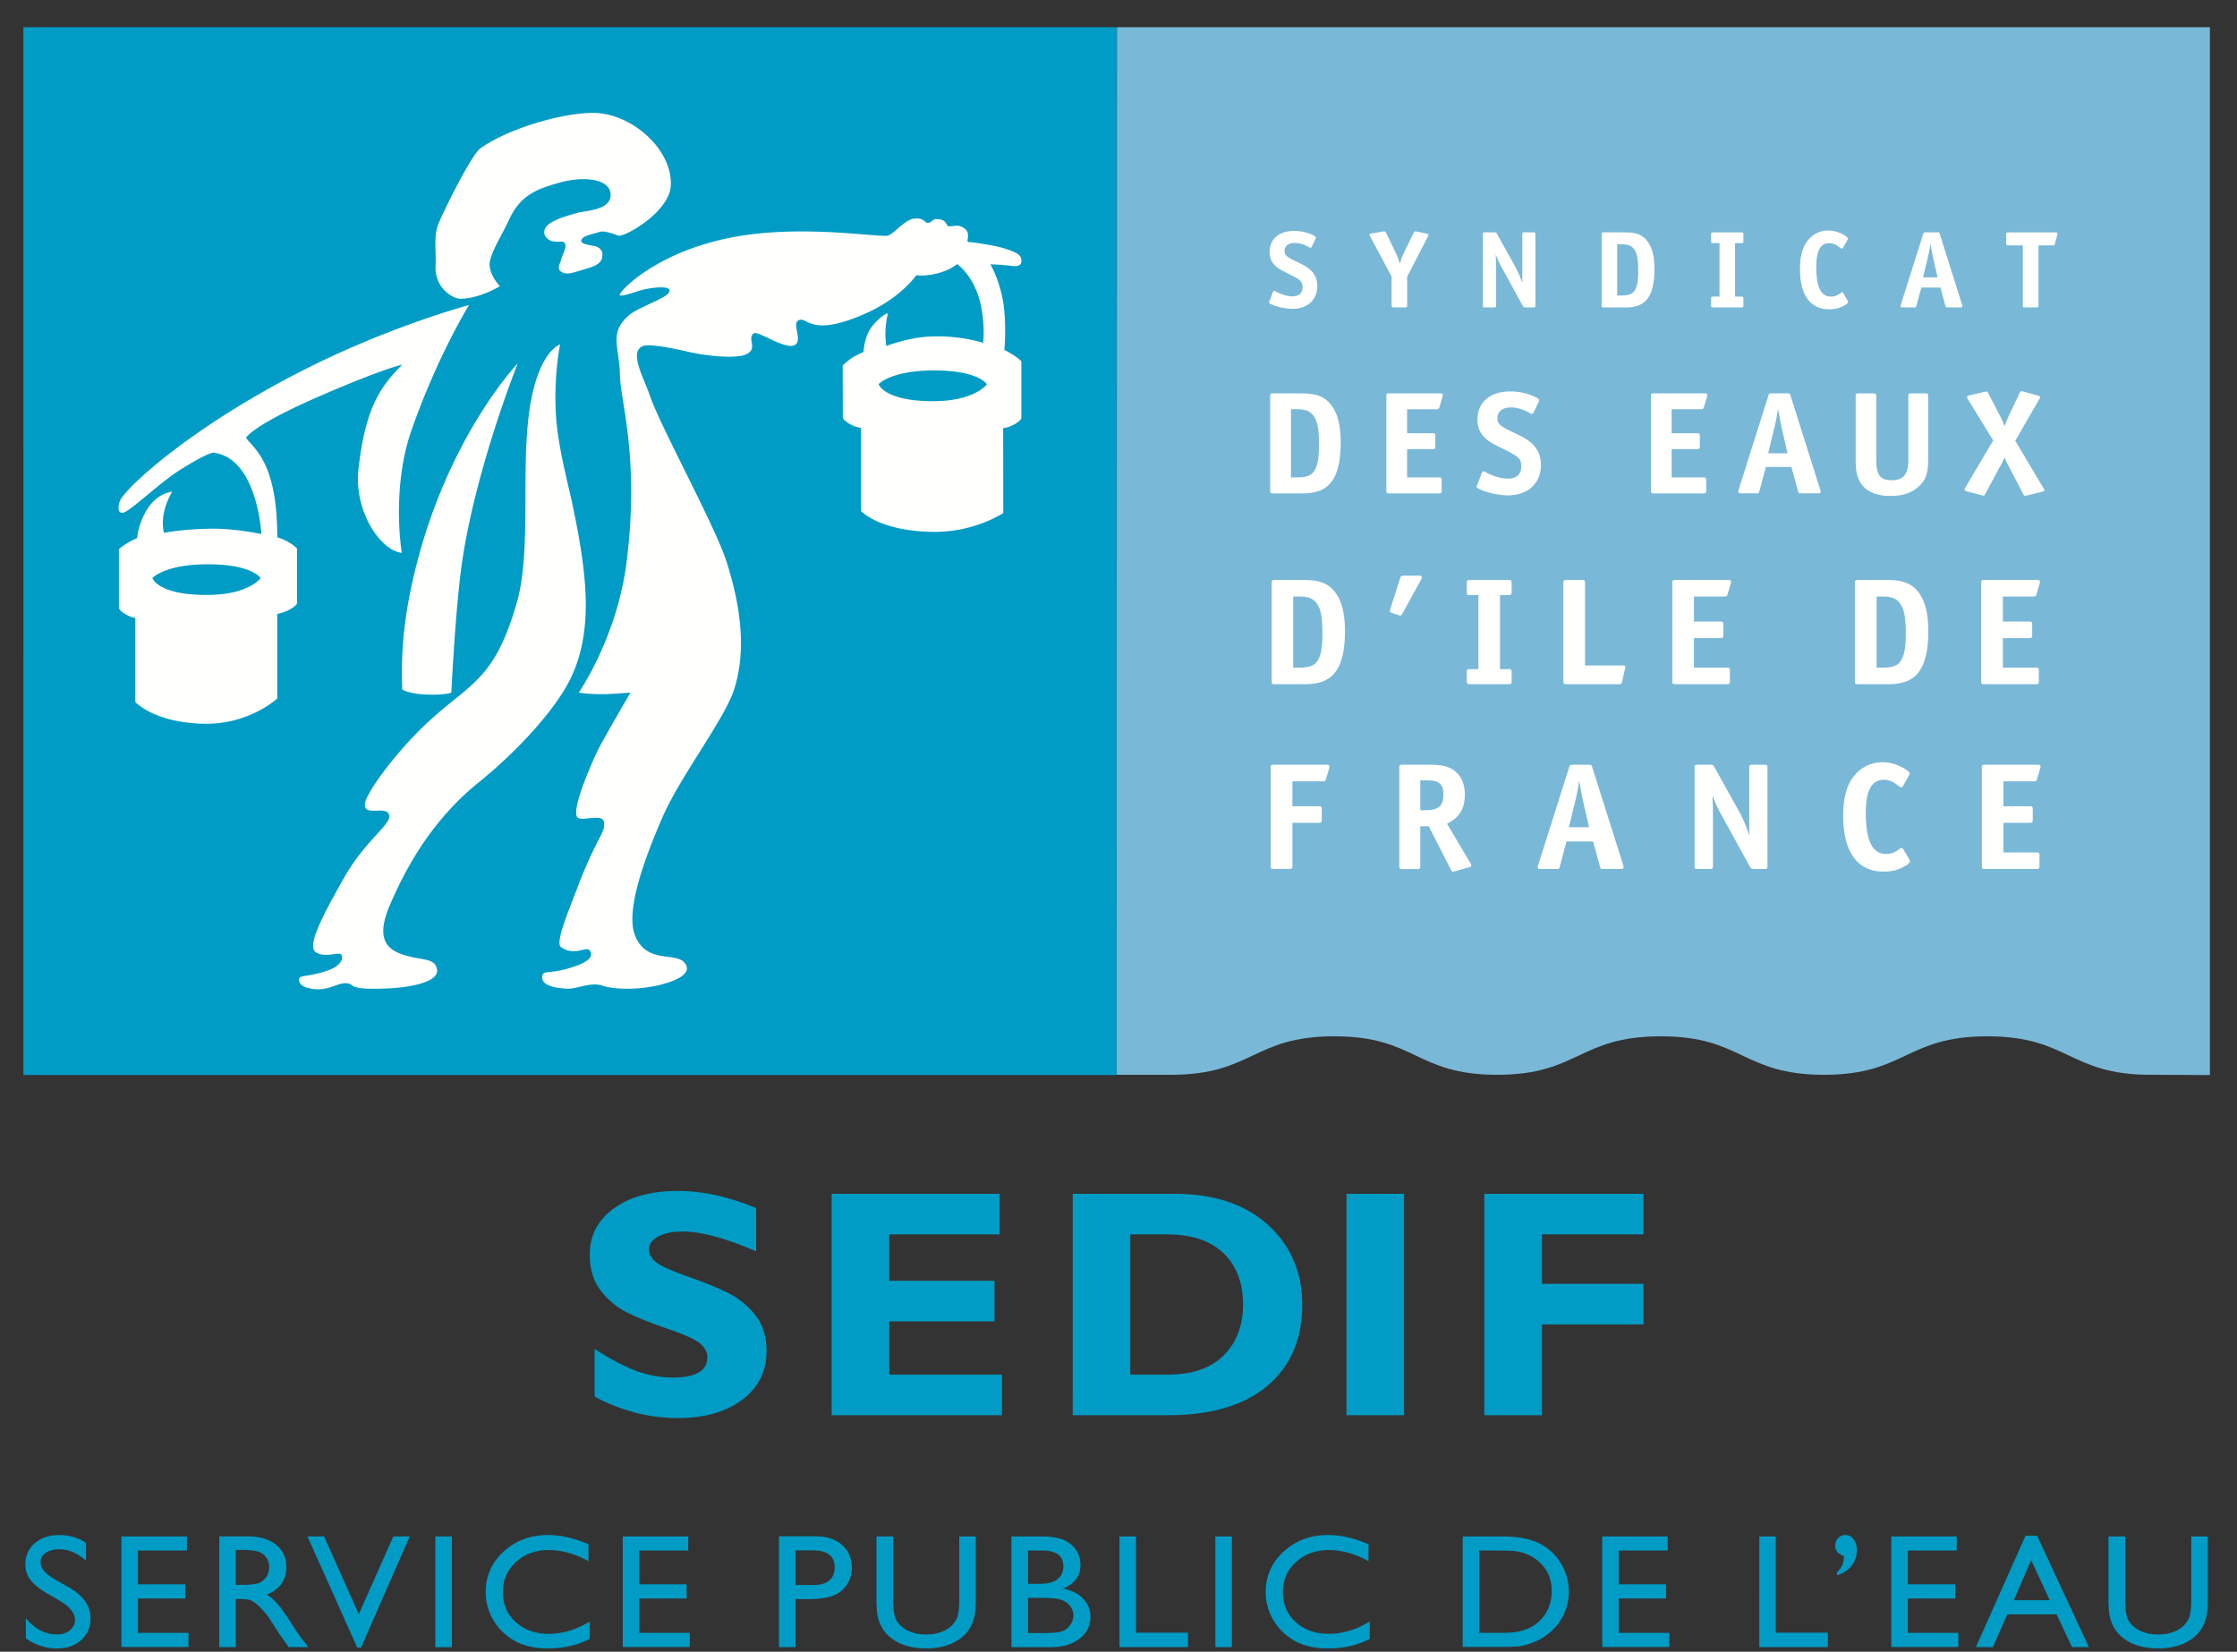 <svg xmlns="http://www.w3.org/2000/svg" width="149" height="110">
<rect width="100%" height="100%" fill="#333333" stroke="none"/>
<path fill="#7ab8d7" d="M77.997 71.58c5.436 0 5.443-2.563 10.877-2.563 5.441 0 5.412 2.563 10.847 2.563s5.435-2.563 10.9-2.563c5.44 0 5.44 2.563 10.874 2.563s5.434-2.563 10.874-2.563c5.437 0 5.437 2.563 10.87 2.563 2.042 0 2.45.014 2.94.014h1.016V1.81h-72.8l-.02 69.77Z"/>
<path fill="#009cc5" d="M1.559 1.81h72.817v69.784H1.56Z"/>
<path fill="#fffffe" d="m87.632 15.893-.271.557c-.016.027-.049.05-.069.05-.018 0-.034-.009-.058-.016L87 16.366a1.73 1.73 0 0 0-.746-.187c-.437 0-.69.2-.69.531 0 .269.125.395.675.66l.408.193c.766.379 1.093.816 1.093 1.493 0 .916-.659 1.511-1.657 1.511-.454 0-1.124-.149-1.47-.338-.054-.019-.085-.057-.085-.095a.17.17 0 0 1 .024-.077l.239-.624c.016-.04.038-.06.072-.06a.12.12 0 0 1 .063.02c.446.23.835.343 1.157.343.424 0 .676-.217.676-.597 0-.404-.112-.505-1.014-.944-.45-.216-.668-.356-.831-.526-.237-.239-.348-.513-.348-.893 0-.861.632-1.399 1.648-1.399.476 0 1.005.135 1.365.352.054.035.067.061.067.103 0 .024 0 .024-.013.06m5.614 1.66c.112-.393.181-.542.331-.856l.582-1.187c.047-.087.061-.099.105-.099h.047c.009.002.025.002.043.012l.665.134c.087.023.134.047.134.099 0 .02-.015.043-.047.097l-1.38 2.672v1.9c0 .133-.018.15-.152.15h-.726c-.138 0-.16-.017-.16-.15V18.42l-1.432-2.686c-.013-.021-.02-.042-.03-.042-.008-.015-.008-.036-.008-.052 0-.057.038-.075.136-.092l.786-.135.07-.002c.06 0 .07.012.112.1l.605 1.247c.094.18.154.326.243.576Zm8.155 1.308-.007-.255v-2.981c0-.125.013-.15.154-.15h.563c.141 0 .158.014.158.15v4.702c0 .127-.017.148-.158.148h-.487c-.132 0-.147-.021-.217-.144l-1.298-2.36c-.268-.491-.35-.657-.48-1.026l.005.246c.011.216.018.306.018.5v2.637c0 .126-.023.147-.156.147h-.572c-.14 0-.155-.021-.155-.148v-4.702c0-.125.016-.15.155-.15h.596c.132 0 .143.005.205.127l1.191 2.141a7.4 7.4 0 0 1 .485 1.118m6.313-2.591v3.41h.26c.49 0 .734-.084.886-.303.189-.27.258-.642.258-1.334 0-.756-.07-1.16-.265-1.428-.186-.262-.405-.345-.88-.345Zm-.883-.795h1.182c.18 0 .299 0 .373.005.223 0 .427.031.621.087.257.073.48.215.634.395.387.435.556 1.056.556 1.97 0 1.433-.38 2.225-1.19 2.448a2.225 2.225 0 0 1-.62.094h-1.556c-.138 0-.152-.017-.152-.15v-4.7c0-.125.018-.149.152-.149m8.735.716v3.563h.403c.138 0 .152.018.152.148v.425c0 .132-.014.148-.152.148h-1.847c-.135 0-.152-.016-.152-.148v-.425c0-.134.017-.148.152-.148h.408v-3.562h-.408c-.135 0-.152-.012-.152-.151v-.415c0-.125.017-.15.152-.15h1.847c.138 0 .152.025.152.15v.415c0 .139-.014.15-.152.15Zm7.497-.228-.311.538c-.027.047-.04.054-.073.054a.142.142 0 0 1-.074-.025c-.032-.013-.076-.05-.154-.11-.208-.15-.405-.225-.612-.225-.581 0-.863.514-.863 1.566 0 1.362.31 1.993.977 1.993.245 0 .413-.067.674-.263.03-.018.052-.032.065-.032.033 0 .056.014.08.061l.3.514c.01.017.015.049.015.073 0 .066-.056.133-.212.217-.319.192-.632.274-1.04.274-1.258 0-1.944-.935-1.944-2.676 0-.918.183-1.543.597-1.996a1.707 1.707 0 0 1 1.302-.572c.411 0 .86.15 1.2.411.052.055.091.102.091.139a.23.23 0 0 1-.018.059m5.024 2.51h.967l-.284-1.251c-.07-.323-.094-.45-.183-.98-.078.44-.12.677-.201.985Zm1.163.68h-1.275l-.324 1.192c-.027.121-.036.129-.161.129h-.75c-.109 0-.149-.023-.149-.086 0-.013 0-.026.01-.05 0-.01.005-.023.005-.04l1.487-4.695c.016-.037.016-.06.029-.066 0-.018.007-.032.023-.037.034-.022.04-.026.12-.026h.77c.128 0 .139.004.173.129l1.483 4.695c.01.047.01.07.01.09 0 .063-.03.086-.14.086h-.824c-.125 0-.13-.008-.167-.129Zm6.527-2.809v3.983c0 .13-.016.15-.153.15h-.737c-.134 0-.153-.02-.153-.15v-3.983h-.947c-.139 0-.16-.013-.16-.15v-.57c0-.123.021-.147.16-.147h3.102c.116 0 .152.024.152.083 0 .02-.009.05-.01.09l-.16.575c-.023.106-.05.12-.163.12Zm-49.79 10.912v4.54h.339c.664 0 .983-.103 1.187-.396.248-.36.34-.859.34-1.777 0-1.008-.092-1.548-.35-1.91-.25-.346-.535-.457-1.177-.457Zm-1.173-1.057h1.577c.226 0 .39 0 .492.009.292 0 .569.04.83.109.342.099.642.29.843.531.52.574.743 1.407.743 2.626 0 1.908-.502 2.967-1.586 3.265a3.47 3.47 0 0 1-.83.122h-2.069c-.187 0-.212-.025-.212-.2v-6.264c0-.174.034-.198.212-.198m8.909 1.057v1.598h1.666c.18 0 .212.02.212.2v.655c0 .17-.033.204-.212.204h-1.666v1.882h2.097c.185 0 .205.035.205.205v.662c0 .174-.02.199-.205.199h-3.27c-.188 0-.21-.025-.21-.2v-6.264c0-.174.022-.198.21-.198h3.352c.152 0 .197.024.197.108 0 .033 0 .06-.022.12l-.195.67c-.035.128-.084.159-.218.159Zm8.773-.5-.364.74c-.02.041-.06.067-.09.067-.026 0-.046-.009-.077-.016l-.32-.163c-.331-.156-.672-.25-.99-.25-.58 0-.917.271-.917.71 0 .361.165.533.9.88l.545.258c1.02.5 1.452 1.089 1.452 1.993 0 1.214-.87 2.016-2.207 2.016-.606 0-1.496-.198-1.957-.456-.07-.026-.116-.075-.116-.125a.22.22 0 0 1 .032-.099l.323-.838c.016-.053.047-.082.092-.082a.18.18 0 0 1 .089.03c.59.309 1.104.458 1.537.458.57 0 .898-.29.898-.798 0-.537-.143-.667-1.35-1.257-.598-.288-.89-.47-1.105-.7-.317-.317-.462-.69-.462-1.188 0-1.147.846-1.867 2.197-1.867.63 0 1.338.175 1.816.465.074.05.09.083.09.14 0 .032 0 .032-.016.082m8.847.5v1.598h1.671c.176 0 .207.02.207.2v.655c0 .17-.031.204-.207.204h-1.671v1.882h2.095c.186 0 .204.035.204.205v.662c0 .174-.018.199-.204.199h-3.269c-.184 0-.204-.025-.204-.2v-6.264c0-.174.02-.198.204-.198h3.352c.156 0 .196.024.196.108 0 .033 0 .06-.02.12l-.201.67c-.026.128-.078.159-.212.159Zm6.428 2.935h1.287l-.377-1.669c-.1-.427-.126-.599-.253-1.303-.087.586-.156.907-.254 1.317Zm1.548.911h-1.702l-.422 1.585c-.044.16-.054.171-.22.171h-.999c-.143 0-.197-.027-.197-.107 0-.021 0-.042.013-.071 0-.01.01-.03.01-.053l1.978-6.259c.02-.05.02-.081.029-.094 0-.017.021-.038.043-.05.04-.017.049-.026.158-.026h1.03c.167 0 .177.01.225.17l1.98 6.26c.022.059.022.088.022.123 0 .08-.052.107-.194.107h-1.104c-.167 0-.176-.012-.216-.171Zm4.489-4.901h.96c.18 0 .202.024.202.196v4.216c0 1.038.263 1.37 1.029 1.37.79 0 1.108-.395 1.108-1.35v-4.236c0-.172.029-.197.206-.197h.908c.19 0 .208.025.208.197V30.6c0 .97-.181 1.447-.743 1.892-.478.376-1.001.536-1.789.536-1.037 0-1.749-.366-2.068-1.047-.168-.37-.23-.732-.23-1.38v-4.205c0-.172.02-.197.209-.197m8.951 3.132-1.68-2.737c-.019-.026-.033-.057-.04-.07a.168.168 0 0 1-.024-.068c0-.068.05-.1.176-.129l1.003-.232.063-.011c.018-.01.05-.01.064-.01.047 0 .081.032.125.142l.757 1.456c.132.26.177.373.322.72a4.87 4.87 0 0 1 .29-.73l.691-1.463c.062-.125.082-.144.143-.144.022 0 .055 0 .11.019l.951.263c.125.03.174.066.174.127 0 .033-.014.06-.061.13l-1.592 2.76 1.87 3.146c.058.09.068.097.068.138 0 .06-.055.09-.182.12l-.977.236a.35.35 0 0 1-.114.025c-.062 0-.091-.034-.145-.129l-.93-1.789c-.153-.28-.188-.34-.305-.64l-.074.17c-.071.139-.115.243-.176.362l-.073.108-.948 1.77c-.051.108-.08.139-.13.139-.012 0-.044 0-.068-.016l-.061-.015-.958-.25c-.136-.044-.174-.068-.174-.132 0-.03.024-.068.058-.139ZM86.138 39.729v4.736h.352c.691 0 1.026-.118 1.24-.42.255-.375.353-.892.353-1.854 0-1.046-.098-1.608-.364-1.981-.263-.366-.561-.481-1.23-.481Zm-1.226-1.104h1.643c.237 0 .413 0 .521.01.295 0 .587.044.855.117.357.104.663.302.882.55.534.608.771 1.469.771 2.737 0 1.987-.529 3.089-1.653 3.4-.268.082-.56.116-.855.126h-2.164c-.192 0-.21-.02-.21-.208v-6.523c0-.175.03-.209.21-.209m7.691 1.946.656-2.066c.034-.125.101-.167.23-.167h1.006c.154 0 .216.033.216.115 0 .027-.007.06-.05.133l-1.245 2.268c-.056.106-.103.138-.145.138-.034 0-.056 0-.137-.032l-.39-.127c-.14-.051-.173-.074-.173-.137 0-.02.016-.04.016-.07Zm7.309-.941v4.934h.56c.191 0 .213.034.213.209v.586c0 .186-.022.208-.212.208h-2.559c-.193 0-.213-.022-.213-.208v-.586c0-.186.02-.209.213-.209h.558V39.63h-.558c-.193 0-.213-.024-.213-.212v-.583c0-.176.02-.208.213-.208h2.559c.19 0 .212.032.212.208v.583c0 .188-.022.212-.212.212Zm5.663 4.687h2.47c.16 0 .214.033.214.107v.06l-.02.063-.194.844c-.032.154-.063.177-.226.177h-3.47c-.193 0-.217-.023-.217-.21v-6.522c0-.178.024-.21.218-.21h1.008c.183 0 .217.032.217.21Zm7.255-4.588v1.666h1.74c.182 0 .215.022.215.203v.693c0 .173-.033.208-.216.208h-1.74v1.966h2.184c.192 0 .212.028.212.208v.684c0 .189-.02.208-.212.208h-3.41c-.193 0-.215-.02-.215-.208v-6.523c0-.175.022-.209.215-.209h3.495c.161 0 .197.034.197.12 0 .028 0 .06-.014.122l-.208.697c-.03.134-.085.165-.223.165Zm12.165 0v4.736h.35c.688 0 1.025-.118 1.237-.42.259-.375.356-.892.356-1.854 0-1.046-.097-1.608-.37-1.981-.254-.366-.551-.481-1.223-.481Zm-1.231-1.104h1.646c.237 0 .411 0 .52.01.3 0 .585.044.856.117.353.104.67.302.884.55.532.608.77 1.469.77 2.737 0 1.987-.528 3.089-1.654 3.4a3.355 3.355 0 0 1-.856.126h-2.166c-.19 0-.215-.02-.215-.208v-6.523c0-.175.036-.209.215-.209m9.641 1.104v1.666h1.74c.183 0 .212.022.212.203v.693c0 .173-.029.208-.211.208h-1.74v1.966h2.185c.192 0 .21.028.21.208v.684c0 .189-.018.208-.21.208h-3.411c-.192 0-.22-.02-.22-.208v-6.523c0-.175.028-.209.22-.209h3.494c.156 0 .2.034.2.12 0 .028 0 .06-.017.122l-.208.697c-.033.134-.085.165-.23.165ZM86.082 52.036v1.66h1.74c.18 0 .215.027.215.209v.694c0 .172-.034.2-.215.2h-1.74v2.86c0 .194-.035.21-.216.21h-1.01c-.194 0-.214-.016-.214-.21V51.14c0-.187.02-.21.214-.21h3.494c.149 0 .2.035.2.122 0 .026 0 .045-.017.121l-.21.694c-.041.156-.063.169-.226.169Zm8.519 1.922h.305c.914 0 1.235-.27 1.235-1.028 0-.73-.283-.958-1.13-.958h-.41Zm1.782.903 1.565 2.637a.284.284 0 0 1 .049.144c0 .059-.033.097-.17.125l-.924.26c-.087.02-.1.02-.118.02-.067 0-.103-.03-.15-.14l-1.47-2.877H94.6v2.63c0 .192-.016.215-.215.215h-.963c-.198 0-.218-.023-.218-.244v-6.49c0-.177.02-.21.218-.21h1.709c.952 0 1.394.116 1.803.446.42.345.634.866.634 1.553 0 .939-.355 1.507-1.186 1.931m8.117.232h1.343l-.398-1.737c-.09-.444-.129-.623-.257-1.359-.096.607-.16.946-.268 1.37Zm1.613.946h-1.775l-.436 1.655c-.045.168-.056.177-.228.177h-1.045c-.148 0-.205-.031-.205-.115 0-.019 0-.041.008-.072 0-.013.016-.032.016-.054l2.066-6.522c.02-.046.02-.085.027-.095 0-.017.024-.034.044-.047.041-.024.056-.034.163-.034h1.072c.175 0 .183.01.239.176l2.066 6.522a.424.424 0 0 1 .016.126c0 .084-.052.115-.205.115h-1.151c-.165 0-.178-.009-.22-.177Zm10.406-.406-.007-.352V51.14c0-.175.021-.208.215-.208h.786c.194 0 .212.023.212.208v6.521c0 .191-.018.21-.212.21h-.675c-.181 0-.207-.019-.305-.196l-1.803-3.276c-.377-.677-.48-.904-.663-1.428l.007.342c.015.307.022.428.022.7v3.648c0 .191-.029.21-.215.21h-.795c-.192 0-.214-.019-.214-.21v-6.52c0-.176.022-.21.214-.21h.83c.18 0 .2.015.287.18l1.66 2.974c.225.404.448.95.656 1.55m10.654-4.027-.425.752c-.046.059-.07.073-.11.073a.192.192 0 0 1-.095-.031c-.044-.021-.107-.077-.214-.16-.293-.206-.57-.31-.85-.31-.805 0-1.203.718-1.203 2.172 0 1.893.434 2.768 1.35 2.768.345 0 .586-.092.94-.366.037-.018.071-.039.093-.039.043 0 .08.021.107.084l.422.702a.42.42 0 0 1 .02.105c0 .095-.073.19-.29.302-.451.276-.882.388-1.45.388-1.753 0-2.695-1.303-2.695-3.725 0-1.269.257-2.133.822-2.761a2.38 2.38 0 0 1 1.809-.797c.58 0 1.191.214 1.664.576.074.068.13.13.13.182a.21.21 0 0 1-.025.085m6.271.428v1.66h1.743c.174 0 .21.027.21.209v.694c0 .172-.036.2-.21.2h-1.743v1.972h2.183c.192 0 .216.028.216.207v.682c0 .193-.024.21-.216.21h-3.406c-.195 0-.215-.017-.215-.21v-6.52c0-.175.02-.21.215-.21h3.491c.16 0 .207.035.207.122 0 .026 0 .057-.026.121l-.206.694c-.029.137-.087.169-.224.169ZM14.31 30.163c2.853.455 3.099 5.404 3.099 5.404s-1.736-.372-3.265-.358c-1.979.02-3.216.278-3.216.278-.351-1.341.544-2.742.544-2.742-1.724.248-2.293 2.437-2.338 3.096 0 0-.31.11-.685.35-.186.12-.425.267-.53.39v3.912c.065.151.192.28.456.422.408.229.638.229.638.229v5.61s1.227 1.37 4.554 1.448c3.034.062 4.9-1.682 4.9-1.682s-.002-5.633 0-5.636c.117-.021.354-.06.71-.23.54-.265.604-.46.604-.46v-3.67c-.563-.543-1.314-.74-1.314-.74 0-4.906-1.467-5.817-2.081-6.62 0 0 .326-.804 5.066-2.85 4.046-1.75 5.342-2.032 5.342-2.032-1.372 1.402-2.455 2.731-2.922 7.014-.294 2.662 1.407 5.352 2.89 5.525 0 0-.721-4.263.65-8.18 1.724-4.923 3.826-8.323 3.826-8.323s-5.74 1.519-11.953 4.809c-6.636 3.504-10.584 7.071-11.234 8.11-.129.21-.174.502-.145.695.016.125.085.212.232.222.425.033 2.408-1.967 3.96-2.927 2.131-1.32 2.213-1.064 2.213-1.064m-4.161 8.335s.81-.916 3.683-.916c2.982 0 3.522.92 3.522.92s-.773 1.122-3.593 1.122c-3.266 0-3.612-1.126-3.612-1.126m48.372-12.916s.813-.91 3.689-.91c2.979 0 3.524.918 3.524.918s-.777 1.128-3.597 1.128c-3.27 0-3.616-1.136-3.616-1.136M44.57 19.269c.185.34-.666.657-1.736 1.18-.596.288-.978.47-1.409 1.048-.693.921-.161 1.914-.136 3.436.033 1.86 1.304 5.421.464 12.38-.509 4.178-2.334 7.498-3.2 8.81 0 0 .86.175 2.329.081 1.22-.081 1.112-.081 1.112-.081S40.14 49.3 39.8 50.006c-.382.788-1.843 4.096-1.306 4.46.343.229 1.65-.305 1.733.286.112.734-.427.868-1.733 4.278-.586 1.553-1.533 3.75-1.135 4.04.922.664 1.711-.106 1.934.242.362.556-.578.912-1.226 1.12-1.563.503-1.952.102-1.952.68 0 .424.576.687 1.679.734.597.026 1.56-.461 2.316-.206.77.263 2.335.305 3.755-.025.811-.189 2.398-.696 1.73-1.5-.615-.733-2.547.109-3.305-1.835-.638-1.645.653-5.136 1.843-7.868 1.19-2.728 4.134-6.52 4.766-8.497.922-2.885.273-6.033-.485-8.446-.759-2.416-4.444-9.076-5.147-11.174-.374-1.114-1.412-2.884-.434-3.25.454-.174 2.276.21 2.926.366 1.219.295 3.36.524 4.01.154.713-.399-.026-1.01.434-1.362.27-.206 2.095 1.1 2.709.788.623-.312-.254-1.479.324-1.68.566-.194.796 1.196 4.494-.468 2.309-1.043 3.308-2.518 3.308-2.518.598.102 1.95-.106 2.71-.738 0 0 1.35.894 1.678 3.256.174 1.26.054 1.992.054 1.992s-1.52-.524-3.576-.42c-1.487.076-2.87.63-2.87.63s-.082-.514-.056-1.048c.027-.58.163-1.134.163-1.134-.46.134-1.058.818-1.246 1.16-.252.447-.362 1.1-.379 1.417 0 0-.624.282-.813.427-.197.151-.478.358-.574.48l.01 3.471c.036.125.23.304.528.457.375.193.686.222.686.222v5.545s1.228 1.329 4.766 1.38c2.782.044 4.706-1.255 4.706-1.255l-.007-5.656c.14-.014.303-.035.667-.207.298-.147.43-.287.545-.416v-3.814s-.056-.113-.506-.415a8.98 8.98 0 0 0-.637-.361c.042-.066.161-2.06-.107-3.401-.284-1.416-.813-2.294-.813-2.294s.605.008 1.49.114c.294.032.544-.024.573-.282.045-.452-.261-.611-1.181-.906-.487-.158-1.872-.382-2.343-.412-.196-.012.186-.576-.25-.89-.427-.314-.601-.156-1.052-.156-.161 0-.149-.364-.543-.448-.661-.14-.486.226-.906.214-.166-.004-.188-.332-.842-.281-.655.047-1.452 1.122-1.829 1.148-.976.05-5.215-.638-9.37-.055-5.96.838-8.777 4.035-8.399 4.035.457 0 1.058-.296 1.628-.415.853-.183 1.53-.165 1.626 0m-7.53 8.494c-.182-2.72.27-4.823.27-4.823s-1.5.431-2.063 4.513c-.54 3.932.143 9.28-.811 12.638-1.516 5.353-3.198 5.404-6.124 8.185-2.02 1.926-3.98 4.595-4.01 5.295-.034.857 1.485.02 1.628.737.118.6-1.627 1.704-3.007 4.14-1.416 2.501-2.465 4.488-1.921 4.936.57.47 1.602-.04 1.74.198.154.272-.064.744-.857 1.032-1.445.514-1.979.26-1.97.65.018.495.855.622 1.246.622.865 0 1.4-.444 1.896-.404.704.054-.107.455 2.653.35 1.897-.073 3.534-.503 3.4-1.261-.145-.804-.932-.571-2.205-.974-1.195-.373-1.885-1.13-.918-3.363.974-2.254 2.658-5.51 5.9-8.13 2.601-2.098 5.076-4.83 6.07-6.821 1.625-3.249 1.138-7.13.16-11.748-.25-1.198-.945-3.763-1.078-5.772m-2.55-3.566s-4.278 4.461-6.556 12.696c-1.256 4.555-1.19 7.397-1.139 9.022 0 0 .38.29 1.624.34 1.14.05 1.643-.12 1.643-.12.054-1.049.282-5.286.634-8.087.813-6.402 3.793-13.851 3.793-13.851m-1.84-6.87c.201-.778.813-1.73 1.3-2.778.76-1.63 1.987-2.003 3.247-2.365 1.845-.523 3.363-.209 3.47.681.14 1.147-1.677 1.155-2.22 1.312-.839.245-1.844.53-2.114.998-.153.269-.106.632.326.84.328.156.703.024.866.102.371.182-.098.883-.163 1.21-.05.26-.32.574.056.788.377.21.708.06 1.79-.266.863-.262.919-.576.919-.942 0-.215-.205-.469-.543-.524-.391-.07-.907-.142-.866-.368.053-.31.757-.418 1.246-.578.342-.107 1.246.267 1.246.267.596 0 3.352-1.63 3.47-3.307.159-2.365-2.536-4.88-5.205-4.88-1.95 0-5.53.99-7.475 2.36-.597.422-2.495 4.252-2.817 5.088-.306.79-.118 1.952-.165 2.678-.105 1.57 1.195 2.254 1.628 2.254 1.3 0 2.653-.838 2.653-.838s-.866-.89-.649-1.732"/>
<path fill="#009cc5" d="m3.982 106.608-.838-.485c-.525-.31-.9-.611-1.12-.91a1.661 1.661 0 0 1-.334-1.025c0-.58.212-1.052.63-1.415.42-.362.967-.541 1.639-.541.644 0 1.233.172 1.769.515v1.201c-.556-.513-1.154-.769-1.79-.769-.362 0-.657.08-.888.24-.232.16-.346.362-.346.614 0 .22.085.427.257.618.168.194.443.397.822.609l.84.475c.936.54 1.407 1.222 1.407 2.053 0 .592-.206 1.07-.621 1.44-.411.37-.947.554-1.61.554a3.47 3.47 0 0 1-2.075-.673v-1.34c.594.722 1.284 1.083 2.066 1.083.344 0 .63-.092.86-.274.228-.186.346-.415.346-.693 0-.447-.34-.874-1.014-1.277m4.104-4.284h4.362v.94h-3.26v2.248h3.152v.946H9.187v2.289h3.365v.94H8.086Zm7.951.898h-.33v2.327h.418c.558 0 .94-.047 1.148-.137.207-.09.37-.229.484-.414.116-.185.174-.394.174-.63a1.08 1.08 0 0 0-.192-.63 1.014 1.014 0 0 0-.543-.401c-.234-.078-.62-.115-1.16-.115m-1.432 6.475v-7.374h1.929c.778 0 1.396.188 1.852.557.458.369.687.868.687 1.498 0 .43-.113.8-.337 1.114-.225.31-.545.547-.964.701.247.157.49.367.721.634.235.267.567.734.992 1.398.268.419.482.734.645.946l.407.526h-1.31l-.336-.484c-.01-.02-.034-.049-.067-.092l-.213-.292-.342-.536-.368-.576a5.995 5.995 0 0 0-.623-.722 2.328 2.328 0 0 0-.516-.387c-.152-.08-.407-.118-.768-.118h-.286v3.207Zm11.596-7.373h1.095l-3.25 7.406h-.25l-3.316-7.406h1.108l2.313 5.178Zm2.797.001h1.1v7.373h-1.1Zm10.283 5.663v1.16c-.808.422-1.74.634-2.798.634-.859 0-1.588-.165-2.186-.496a3.714 3.714 0 0 1-1.421-1.368 3.599 3.599 0 0 1-.524-1.882c0-1.075.402-1.977 1.2-2.71.798-.728 1.78-1.096 2.953-1.096.807 0 1.705.203 2.692.607v1.135c-.898-.494-1.778-.74-2.636-.74-.882 0-1.614.268-2.195.8-.583.533-.873 1.202-.873 2.004 0 .808.286 1.473.859 1.993.572.52 1.305.781 2.198.781.932 0 1.841-.274 2.73-.822m2.201-5.664h4.361v.94h-3.26v2.248h3.152v.946H42.58v2.289h3.366v.94H41.48Zm12.65.929h-1.141v2.306h1.206c.45 0 .795-.1 1.036-.304.242-.2.366-.49.366-.867 0-.755-.491-1.135-1.467-1.135m-2.247 6.445v-7.384h2.439c.737 0 1.32.19 1.758.57.436.38.654.891.654 1.53 0 .428-.11.81-.335 1.14-.225.333-.53.571-.92.722-.39.147-.945.224-1.673.224h-.817v3.198Zm12.01-7.374h1.104v4.186c0 .565-.041.992-.128 1.282a2.752 2.752 0 0 1-.319.72c-.127.193-.28.363-.467.514-.607.503-1.405.755-2.389.755-1.003 0-1.807-.25-2.411-.748a2.578 2.578 0 0 1-.468-.52 2.79 2.79 0 0 1-.313-.705c-.081-.278-.123-.713-.123-1.308v-4.176h1.106v4.186c0 .694.084 1.175.248 1.445.167.271.419.488.755.653.34.163.736.246 1.194.246.655 0 1.188-.165 1.597-.493a1.54 1.54 0 0 0 .47-.623c.097-.239.144-.649.144-1.228Zm5.609 4.096h-1.03v2.34h1.082c.603 0 1.013-.046 1.226-.136a1.14 1.14 0 0 0 .518-.42c.13-.19.198-.394.198-.613 0-.225-.071-.43-.209-.615a1.212 1.212 0 0 0-.586-.419c-.254-.094-.652-.137-1.2-.137m-.084-3.156h-.945v2.217h.733c.585 0 1.005-.109 1.25-.322.25-.216.372-.492.372-.833 0-.708-.469-1.062-1.41-1.062m.56 6.434h-2.608v-7.373h2.017c.634 0 1.132.081 1.487.246.355.163.628.389.813.675.19.287.28.616.28.995 0 .725-.389 1.244-1.17 1.556.56.102 1.007.325 1.339.663.335.344.498.751.498 1.225 0 .378-.098.715-.303 1.01-.2.293-.498.536-.889.722-.39.187-.878.281-1.465.281m4.589-7.374h1.1v6.412h3.465v.961h-4.565Zm6.386.001h1.101v7.373h-1.1Zm10.283 5.663v1.16c-.807.422-1.74.634-2.797.634-.86 0-1.588-.165-2.186-.496a3.714 3.714 0 0 1-1.421-1.368 3.599 3.599 0 0 1-.524-1.882c0-1.075.4-1.977 1.2-2.71.796-.728 1.781-1.096 2.953-1.096.807 0 1.705.203 2.692.607v1.135c-.898-.494-1.778-.74-2.636-.74-.882 0-1.614.268-2.195.8-.583.533-.875 1.202-.875 2.004 0 .808.287 1.473.86 1.993s1.306.781 2.199.781c.932 0 1.841-.274 2.73-.822m8.669-4.723h-1.376v5.482h1.41c.549 0 .978-.035 1.284-.106.304-.073.556-.165.76-.276a2.53 2.53 0 0 0 .56-.41c.543-.527.815-1.194.815-1.999 0-.791-.279-1.436-.837-1.936a2.685 2.685 0 0 0-.706-.46 3.101 3.101 0 0 0-.76-.238c-.238-.038-.622-.057-1.15-.057m-2.477 6.42v-7.36h2.593c1.048 0 1.876.152 2.484.452a3.488 3.488 0 0 1 1.452 1.326c.362.583.54 1.222.54 1.912a3.546 3.546 0 0 1-1.144 2.601c-.375.35-.81.616-1.304.797-.292.108-.558.18-.8.22-.243.035-.703.053-1.386.053Zm9.292-7.361h4.362v.94h-3.261v2.248h3.152v.946h-3.152v2.289h3.364v.94h-4.465Zm10.465 0h1.099v6.412h3.466v.961h-4.565Zm5.174 2.586v-.204c.166-.155.279-.31.346-.46.067-.151.107-.36.116-.623-.388-.12-.582-.348-.582-.691 0-.195.066-.36.201-.496a.636.636 0 0 1 .475-.207c.224 0 .407.096.55.285.143.19.214.433.214.729 0 .395-.116.739-.353 1.039a1.868 1.868 0 0 1-.967.628m3.616-2.586h4.36v.94h-3.26v2.248h3.152v.946h-3.153v2.289h3.366v.94h-4.465Zm10.559 4.25-1.242-2.67-1.152 2.67Zm-1.619-4.293h.775l3.448 7.417h-1.125l-1.026-2.185h-3.282l-.961 2.185h-1.134Zm11.039.043h1.108v4.186c0 .565-.044.992-.13 1.282a2.814 2.814 0 0 1-.32.72 2.352 2.352 0 0 1-.465.514c-.608.503-1.407.755-2.39.755-1.001 0-1.807-.25-2.412-.748a2.516 2.516 0 0 1-.465-.52 2.611 2.611 0 0 1-.313-.705c-.084-.278-.125-.713-.125-1.308v-4.176h1.108v4.186c0 .694.081 1.175.246 1.445.167.271.418.488.755.653.337.163.735.246 1.195.246.654 0 1.186-.165 1.596-.493.219-.175.374-.383.469-.623.096-.239.143-.649.143-1.228Z"/>
<path fill="#009cc5" d="M50.363 80.457v2.88c-2.04-.878-3.667-1.318-4.878-1.318-.692 0-1.24.11-1.648.333-.407.222-.61.515-.61.88 0 .282.147.55.44.805.293.251 1.009.577 2.148.98 1.139.401 2.048.774 2.73 1.118a5.262 5.262 0 0 1 1.77 1.457c.494.627.742 1.418.742 2.374 0 1.366-.542 2.452-1.626 3.263-1.081.808-2.508 1.212-4.277 1.212-1.91 0-3.76-.475-5.55-1.424v-3.178c1.026.661 1.937 1.144 2.729 1.446a7.006 7.006 0 0 0 2.524.455c1.504 0 2.258-.453 2.258-1.361 0-.309-.15-.602-.453-.876-.3-.273-1.027-.607-2.175-1.002-1.15-.394-2.06-.76-2.732-1.096a5.085 5.085 0 0 1-1.738-1.447c-.49-.627-.734-1.43-.734-2.407 0-1.267.533-2.29 1.597-3.067 1.065-.779 2.49-1.168 4.274-1.168 1.644 0 3.38.382 5.21 1.14M66.738 91.55v2.701H55.394V79.506h11.19v2.702h-7.355v3.093h7.015v2.701h-7.015v3.548Zm8.545-9.341v9.34h2.498c1.623 0 2.863-.426 3.725-1.281.857-.856 1.288-1.984 1.288-3.383 0-1.452-.437-2.59-1.302-3.425-.873-.833-2.124-1.251-3.754-1.251Zm-3.832-2.702h6.783c2.622 0 4.694.689 6.216 2.063 1.523 1.376 2.287 3.155 2.287 5.336 0 2.284-.775 4.083-2.317 5.388-1.549 1.304-3.75 1.956-6.615 1.956H71.45Zm22.071 14.745h-3.834V79.507h3.834Zm15.946-14.746v2.703h-6.763v3.292h6.763v2.704h-6.763v6.046H98.87V79.506Z"/>
</svg>

